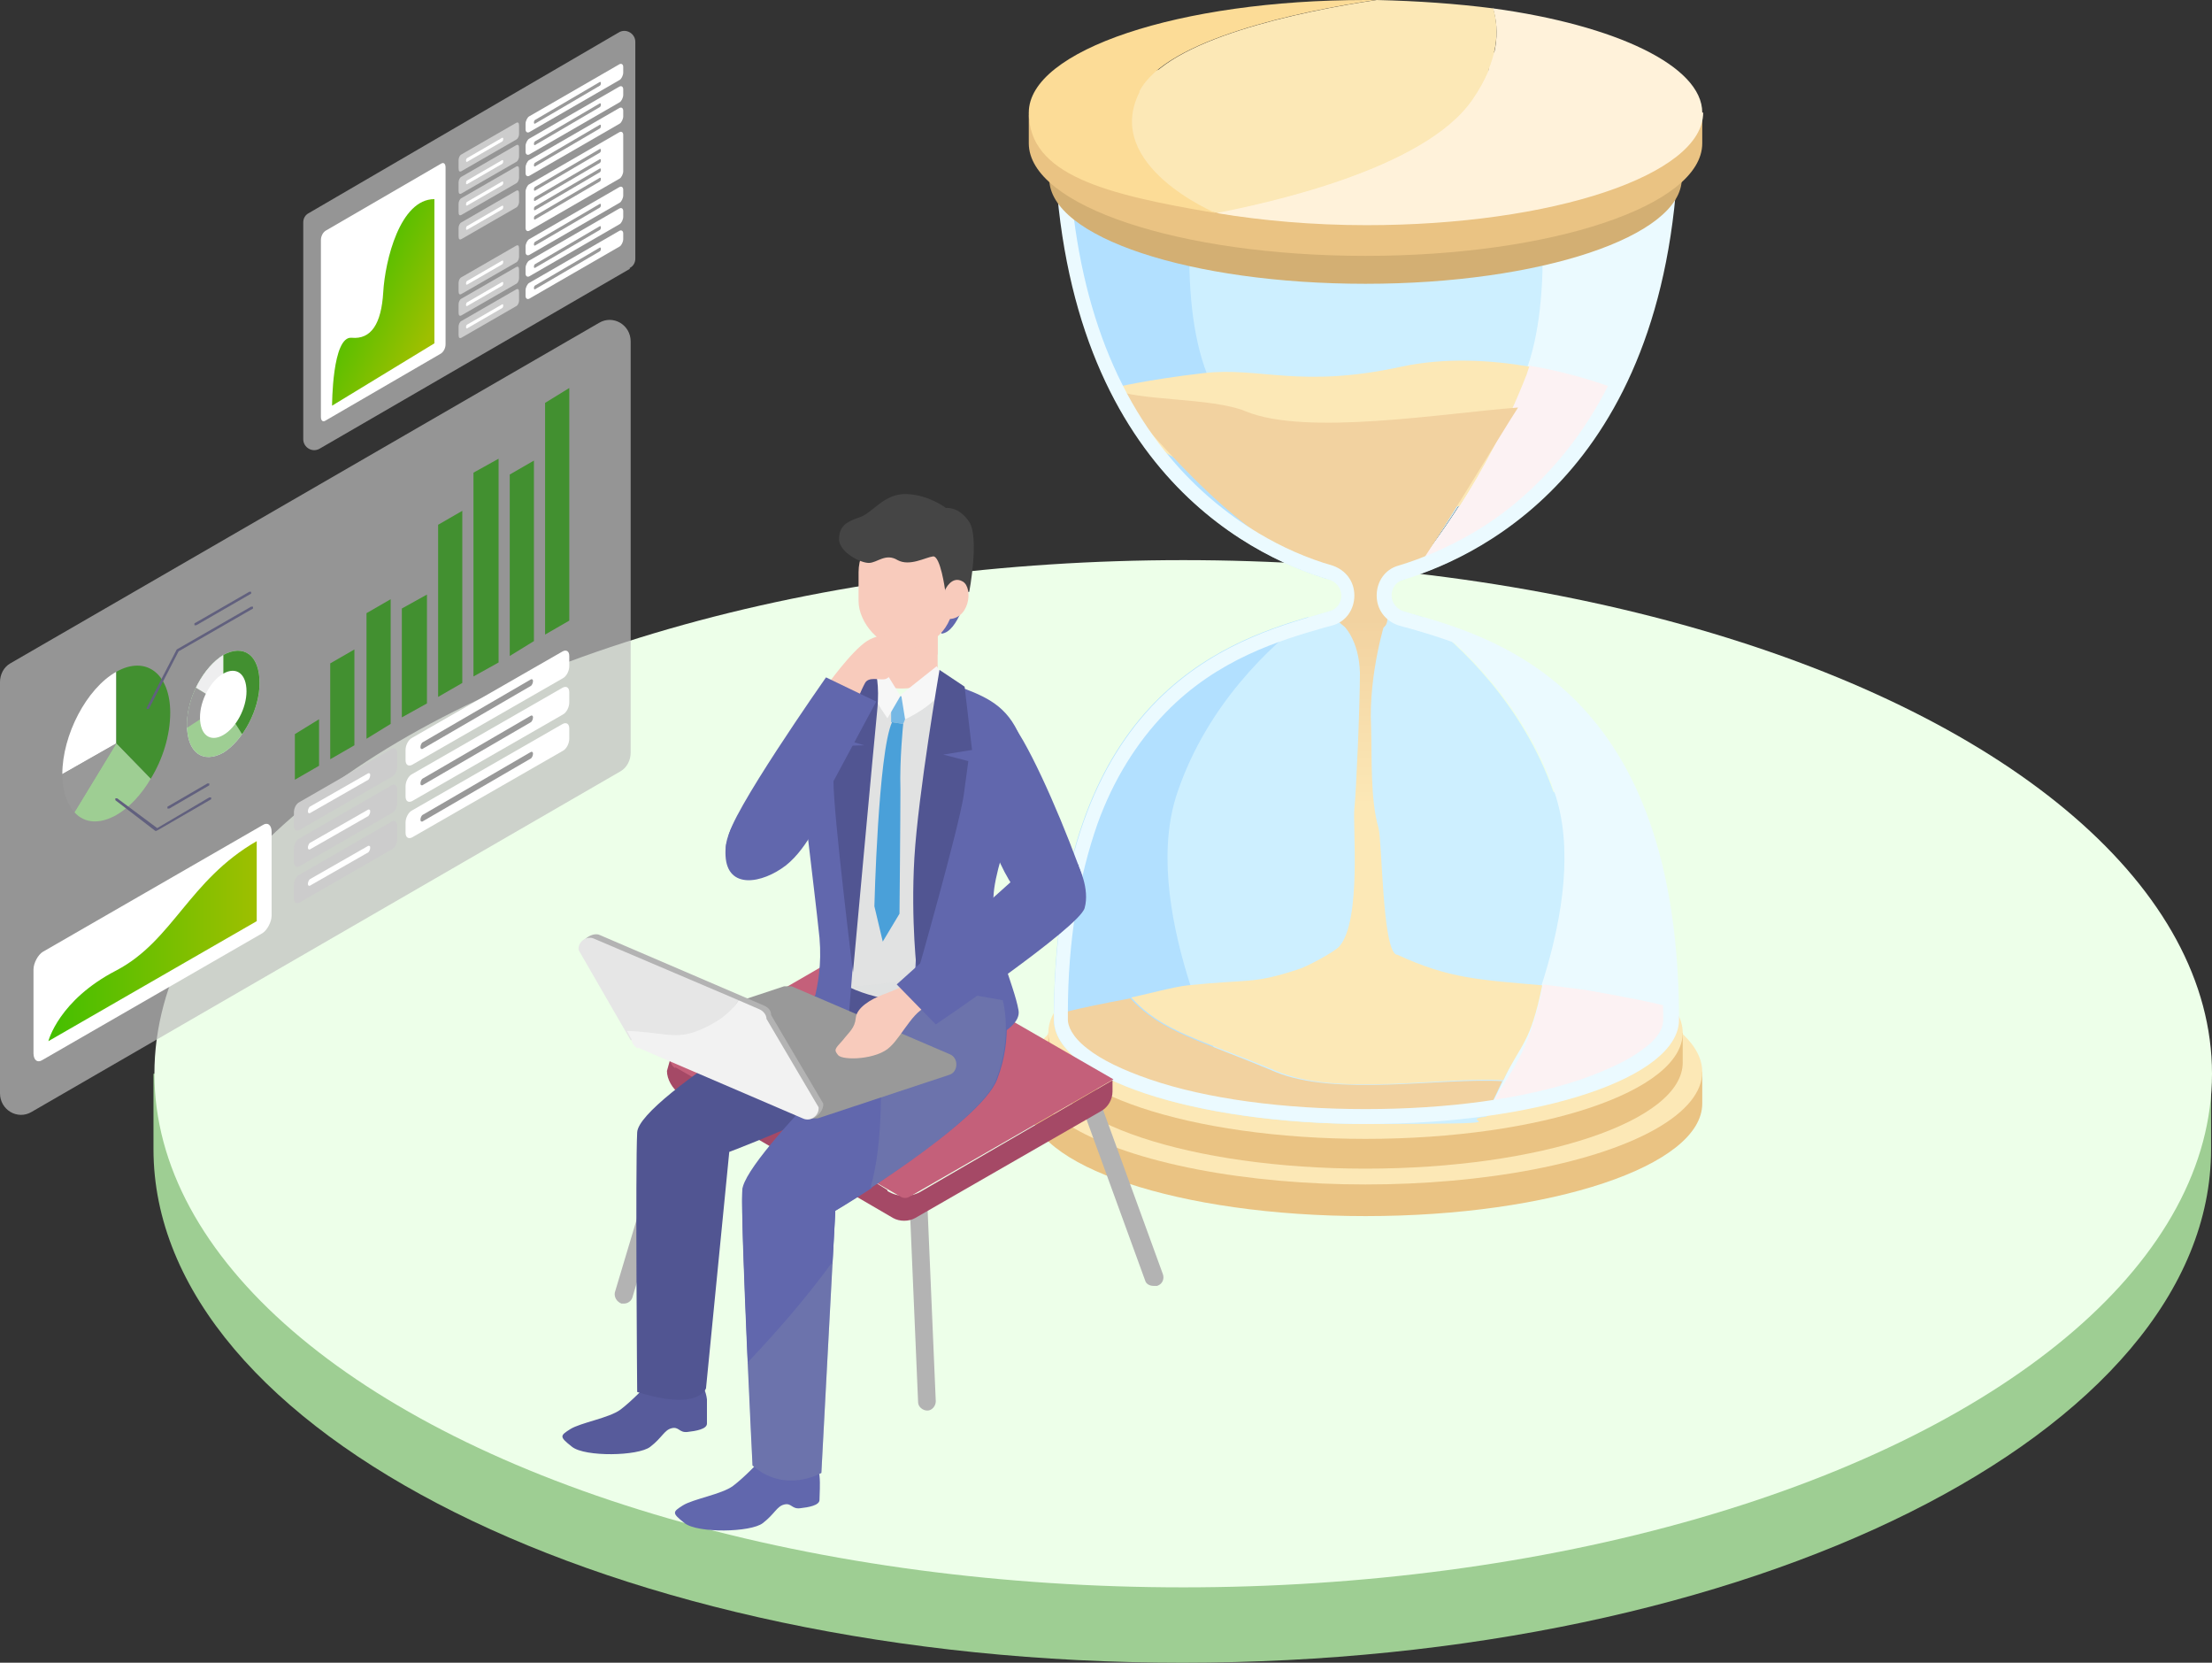 <?xml version="1.0" encoding="UTF-8"?>
<svg xmlns="http://www.w3.org/2000/svg" xmlns:xlink="http://www.w3.org/1999/xlink" version="1.1" viewBox="0 0 237.8 178.7">
  <rect x="0" y="0" width="237.8" height="178.7" fill="#333333" stroke="none"/>
  <!-- Generator: Adobe Illustrator 29.3.1, SVG Export Plug-In . SVG Version: 2.1.0 Build 151)  -->
  <defs>
    <style>
      .st0 {
        fill: none;
      }

      .st1 {
        fill: #e6e6e6;
      }

      .st2 {
        fill: #c4607a;
      }

      .st3 {
        fill: #515592;
      }

      .st4 {
        fill: url(#_名称未設定グラデーション_1291);
      }

      .st5 {
        fill: #454545;
      }

      .st6, .st7 {
        fill: #f8cbbc;
      }

      .st8 {
        fill: #d3af73;
      }

      .st9 {
        fill: #bfbfbf;
        opacity: .7;
      }

      .st9, .st10, .st11, .st12, .st7 {
        mix-blend-mode: multiply;
      }

      .st13 {
        fill: #a54966;
      }

      .st14 {
        fill: #575b9b;
      }

      .st15 {
        fill: #ebfaff;
      }

      .st16 {
        fill: #eac383;
      }

      .st17 {
        fill: #cdefff;
      }

      .st18 {
        fill: #ccc;
      }

      .st19 {
        fill: #6167ad;
      }

      .st20 {
        isolation: isolate;
      }

      .st21 {
        fill: url(#_名称未設定グラデーション_3);
      }

      .st22 {
        fill: #fcf2f3;
      }

      .st23 {
        clip-path: url(#clippath-2);
      }

      .st24 {
        fill: #61607e;
      }

      .st25 {
        fill: #fff;
      }

      .st26 {
        fill: url(#_名称未設定グラデーション_129);
      }

      .st10 {
        fill: #dbdcdc;
        opacity: .3;
      }

      .st11 {
        fill: #e2e6f4;
      }

      .st27 {
        fill: #edffe9;
      }

      .st28 {
        fill: #76b8e5;
      }

      .st29 {
        fill: #f7f7f7;
      }

      .st30 {
        fill: #429030;
      }

      .st31 {
        fill: #fcdc97;
      }

      .st32 {
        fill: #eeeeef;
      }

      .st33 {
        fill: #f2f2f2;
      }

      .st34 {
        fill: #e1e2e2;
      }

      .st35 {
        fill: #b3b3b3;
      }

      .st36 {
        fill: #f2d2a0;
      }

      .st12 {
        fill: #8890aa;
        opacity: .3;
      }

      .st37 {
        fill: #fce8b6;
      }

      .st38 {
        fill: #9ece93;
      }

      .st39 {
        fill: #fff2da;
      }

      .st40 {
        fill: #4aa0d9;
      }

      .st41 {
        fill: #b2e0ff;
      }

      .st42 {
        clip-path: url(#clippath);
      }

      .st43 {
        fill: #999;
      }

      .st44 {
        fill: #999;
      }
    </style>
    <linearGradient id="_名称未設定グラデーション_3" data-name="名称未設定グラデーション 3" x1="143.6" y1="116.6" x2="143.6" y2="66.5" gradientUnits="userSpaceOnUse">
      <stop offset=".6" stop-color="#fce8b6"/>
      <stop offset="1" stop-color="#f2d2a0"/>
    </linearGradient>
    <clipPath id="clippath">
      <path class="st0" d="M97.7,72.8c4.3,0,8.3,2,10.4,5.8,2,3.8-2,11.2-2.2,15.1-.2,3.9.2,7.4.7,9.6.5,2.3-4.9,4.1-9.2,4.1-4.3,0-8.7-2.4-9.3-4.1s1.3-3.8.8-8.4-1.8-13.6-1.9-16.2c0-2.6,1.3-6.1,10.6-6.1Z"/>
    </clipPath>
    <clipPath id="clippath-2">
      <path class="st11" d="M27.9,73.4c0,2.9-1.8,6.2-3.9,7.5-2.2,1.2-3.9,0-3.9-3s1.8-6.2,3.9-7.5c2.2-1.2,3.9,0,3.9,3Z"/>
    </clipPath>
    <linearGradient id="_名称未設定グラデーション_129" data-name="名称未設定グラデーション 129" x1="188.1" y1="587.9" x2="213.9" y2="587.9" gradientTransform="translate(-157.7 -477.2) rotate(-30) skewX(-30)" gradientUnits="userSpaceOnUse">
      <stop offset="0" stop-color="#43bf00"/>
      <stop offset="1" stop-color="#9ebf00"/>
    </linearGradient>
    <linearGradient id="_名称未設定グラデーション_1291" data-name="名称未設定グラデーション 129" x1="36.8" y1="30.3" x2="46.6" y2="35.2" gradientTransform="matrix(1,0,0,1,0,0)" xlink:href="#_名称未設定グラデーション_129"/>
  </defs>
  <g class="st20">
    <g id="_レイヤー_1" data-name="レイヤー_1">
      <g>
        <path class="st38" d="M236.6,115.4c-7.8-26.7-53.8-47.2-109.5-47.2S25.6,88.7,17.7,115.4h-1.2v8.1c0,30.5,49.5,55.2,110.6,55.2s110.6-24.7,110.6-55.2v-8.1h-1.2Z"/>
        <ellipse class="st27" cx="127.2" cy="115.4" rx="110.6" ry="55.2"/>
      </g>
      <g>
        <g>
          <path class="st16" d="M181.5,115.2c-4.4-5-18.3-8.6-34.7-8.6s-30.3,3.6-34.7,8.6h-1.5v3.4c0,6.7,16.2,12.1,36.2,12.1s36.2-5.4,36.2-12.1v-3.4h-1.5Z"/>
          <ellipse class="st37" cx="146.8" cy="115.2" rx="36.2" ry="12.1"/>
        </g>
        <g>
          <path class="st16" d="M179.5,111c-4.2-4.7-17.2-8.1-32.7-8.1s-28.5,3.4-32.7,8.1h-1.4v3.2c0,6.3,15.3,11.4,34.1,11.4s34.1-5.1,34.1-11.4v-3.2h-1.4Z"/>
          <ellipse class="st37" cx="146.8" cy="111" rx="34.1" ry="11.4"/>
        </g>
        <g>
          <path class="st17" d="M167,85.1c-3.3-9.4-10-15.7-14.1-18.8-.8-.2-1.5-.4-2.1-.6-.7-.2-1.3-.9-1.3-1.7s.5-1.5,1.3-1.7c.1,0,.2,0,.3-.1,2.8-3.3,8.6-11,12.9-21.9,3.3-8.4,1.8-21.6-.1-31.6l-17-4.2-33.5,8.3c0,36.7,20.7,46.9,29.6,49.5.7.2,1.3.9,1.3,1.7s-.5,1.5-1.3,1.7c-8.8,2.6-29.2,7.2-29.6,43.2,0,.2,0,.5,0,.7,0,6.2,15,11.2,33.6,11.2s8.9-.3,12.8-.8c2.8-5.3,11.5-23,7.4-34.8Z"/>
          <path class="st15" d="M164,40.3c-4.2,10.9-10.1,18.6-12.9,21.9,9-2.8,29.2-13.1,29.2-49.4l-16.5-4.1c1.9,9.9,3.4,23.2.1,31.6Z"/>
          <path class="st15" d="M180.4,109.5c0-.2,0-.5,0-.7-.3-33.3-17.9-39.7-27.4-42.5,4.1,3.1,10.9,9.4,14.1,18.8,4.1,11.8-4.5,29.5-7.4,34.8,12.2-1.7,20.7-5.7,20.7-10.3Z"/>
          <path class="st41" d="M129.7,40.3c4.2,10.9,10.1,18.6,12.9,21.9-9-2.8-29.2-13.1-29.2-49.4l16.5-4.1c-1.9,9.9-3.4,23.2-.1,31.6Z"/>
          <path class="st41" d="M113.3,109.5c0-.2,0-.5,0-.7.3-33.3,17.9-39.7,27.4-42.5-4.1,3.1-10.9,9.4-14.1,18.8-4.1,11.8,4.5,29.5,7.4,34.8-12.2-1.7-20.7-5.7-20.7-10.3Z"/>
        </g>
        <g>
          <path class="st22" d="M152.3,60.7c4.8-1.2,9-4.2,13.3-8.1,7.3-6.8,8.1-10.8,8.1-10.8,0,0-3.9-1.6-9.3-2.5-.1.3-.2.6-.3.9-3.7,9.5-8.6,16.6-11.7,20.5Z"/>
          <path class="st22" d="M179.3,110.8h.4s0-.9,0-.9c.1-.4.2-.8.2-1.2s0-.6-.2.3v-.6s1-.2-9.2-2c-.7-.1-4-.5-4.6-.6-1.6,7.8-3.5,9.1-5.5,12.9,9.7-1.4,17-4.4,19.1-8Z"/>
          <g>
            <path class="st37" d="M156.9,54.4c2.4-3.7,5-8.5,7.2-14.1.1-.3.2-.6.3-.9-4.1-.7-9-1-13.7,0-11,2.4-15.2,0-21.3.7-6.1.7-9.8,1.6-9.8,1.6,0,0,3.6,5.3,4.3,6.2,2.3,1.3,5.2,2.8,8.8,4.3,6.5,2.7,16.2,2.7,24.2,2.2Z"/>
            <path class="st36" d="M140.8,60.3c.7.2,1.3.4,2,.5,1.1.9,2.2,2,2.2,2.7,0,1.5-1.8,2.6-1.5,2.9.3.3,1.7,2,3.8,1.6,2.1-.5,1.9-1,1.8-2.7-.1-1.6.5-3.7,1.6-3.9.5-.1.8-.3.9-.4.3,0,.6-.1.9-.2,1.3-1.6,9-14.4,10.7-17-8,.6-22.8,3.1-29.3.4-3.6-1.5-11.9-1.1-14.2-2.4,2.5,3,13.3,16.3,21.3,18.6Z"/>
            <path class="st36" d="M113.8,108.9h.5c0,0-.3.4-.3.4-.4.7.3,1,.3,1.8,0,3.6,14.3,8.7,32.5,8.7s9.3-.3,13.4-.9c.4-.8.8-1.6,1.3-2.7-6.5-.4-17.9,1.7-24.4-1-8.3-3.5-12.1-4.2-15.6-7.9-6.4,1.2-7.8,1.7-7.8,1.7Z"/>
          </g>
        </g>
        <path class="st15" d="M146.8,6.1l32,7.9c-.2,14.9-3.9,26.8-11.1,35.3-2.7,3.2-5.8,5.9-9.4,8-2.6,1.5-5.3,2.7-8,3.5-1.4.4-2.3,1.7-2.3,3.2s.9,2.7,2.3,3.2c.3.1.7.2,1.1.3,4.5,1.3,11.3,3.3,16.9,9.1,3.1,3.2,5.5,7.2,7.3,11.9,2,5.7,3.1,12.5,3.2,20.4h0c0,.1,0,.3,0,.3,0,.1,0,.3,0,.4,0,1.3-1.1,2.4-2.1,3.1-1.5,1.2-3.9,2.3-6.7,3.3-6.2,2.1-14.4,3.2-23.2,3.2s-17.1-1.1-23.2-3.2c-2.9-1-5.2-2.1-6.7-3.3-1.7-1.3-2.1-2.5-2.1-3.1s0-.3,0-.4h0c0-.1,0-.3,0-.3,0-7.9,1.2-14.7,3.2-20.4,1.7-4.7,4.2-8.7,7.3-11.9,5.6-5.8,12.4-7.8,16.9-9.1.4-.1.7-.2,1.1-.3,1.4-.4,2.3-1.7,2.3-3.2s-.9-2.7-2.3-3.2c-2.8-.8-5.5-2-8-3.5-3.5-2.1-6.7-4.8-9.4-8-7.2-8.5-10.9-20.4-11.1-35.3l32-7.9M146.8,4.5l-33.5,8.3c0,36.7,20.7,46.9,29.6,49.5.7.2,1.3.9,1.3,1.7h0c0,.8-.5,1.5-1.3,1.7-8.8,2.6-29.2,7.2-29.6,43.2,0,.2,0,.5,0,.7,0,6.2,15,11.2,33.6,11.2s33.6-5,33.6-11.2,0-.5,0-.7c-.3-36-20.8-40.5-29.6-43.2-.7-.2-1.3-.9-1.3-1.7h0c0-.8.5-1.5,1.3-1.7,8.9-2.7,29.6-12.8,29.6-49.5l-33.5-8.3h0Z"/>
        <g>
          <path class="st8" d="M146.8,27.3c-18.8,0-34-5.1-34-11.3v3.2c0,6.3,15.2,11.3,34,11.3s34-5.1,34-11.3v-3.2c0,6.3-15.2,11.3-34,11.3Z"/>
          <g>
            <path class="st37" d="M157.6,14.7c2.7-3.9,2.8-7,2.1-9.2-4-.5-8.3-.8-12.8-.8-18.8,0-34,5.1-34,11.3s7.7,8.3,18.9,10.1c4.8-.9,21-4.3,25.8-11.4Z"/>
            <path class="st39" d="M180.8,16c0-4.7-8.7-8.8-21.1-10.5.7,2.2.6,5.3-2.1,9.2-4.9,7.1-21.1,10.6-25.8,11.4,4.5.8,9.7,1.2,15.1,1.2,18.8,0,34-5.1,34-11.3Z"/>
          </g>
        </g>
        <g>
          <path class="st16" d="M146.8,24.1c-20,0-36.2-5.4-36.2-12.1v3.4c0,6.7,16.2,12.1,36.2,12.1s36.2-5.4,36.2-12.1v-3.4c0,6.7-16.2,12.1-36.2,12.1Z"/>
          <g>
            <path class="st39" d="M183,12.1c0-5-9.3-9.4-22.5-11.2.7,2.3.7,5.6-2.2,9.8-5.2,7.6-22.5,11.2-27.5,12.2,4.8.8,10.3,1.3,16.1,1.3,20,0,36.2-5.4,36.2-12.1Z"/>
            <g>
              <path class="st37" d="M160.5.9c-3.9-.5-8.1-.8-12.5-.9-8.1,1.2-22.6,4.2-25.4,9.8-4,7.9,8.2,13,8.2,13,5.1-.9,22.3-4.6,27.5-12.2,2.9-4.2,2.9-7.5,2.2-9.8Z"/>
              <path class="st31" d="M122.5,9.8C125.4,4.2,139.8,1.2,147.9,0c-.4,0-.7,0-1.1,0-20,0-36.2,5.4-36.2,12.1s8.2,8.8,20.1,10.8c0,0-12.2-5.1-8.2-13Z"/>
            </g>
          </g>
        </g>
        <path class="st21" d="M150.1,102.6c-1.5-.7-1.5-12-1.9-13.6-.9-3.1-.7-7.5-.8-10.9-.3-5.7,1.6-11.6,1.6-11.6h-2.7l-1.9.7s1.7,1.5,1.8,5.1c0,3.6-.4,12.8-.6,14.6-.2,1.7.8,12-1.6,14.8-.5.6-3.7,2.3-4.5,2.5-4.9,1.6-5.1,1-11.8,1.7-1.3.1-5,1.1-6.1,1.3,3.4,3.7,7.2,4.4,15.6,7.9,6.5,2.8,17.9.6,24.4,1,2-4.1,2.9-3.9,4.2-10.2-6.7-.6-10-.7-15.6-3.3Z"/>
      </g>
      <g>
        <g>
          <path class="st35" d="M67.1,140.1c0,0-.2,0-.3,0-.5-.2-.8-.7-.7-1.2l7-23.4c.2-.5.7-.8,1.2-.7.5.2.8.7.7,1.2l-7,23.4c-.1.4-.5.7-.9.7Z"/>
          <path class="st35" d="M124,138.2c-.4,0-.8-.2-.9-.6l-6.7-18.4c-.2-.5,0-1.1.6-1.3.5-.2,1.1,0,1.3.6l6.7,18.4c.2.5,0,1.1-.6,1.3-.1,0-.2,0-.3,0Z"/>
          <path class="st35" d="M99.7,151.6c-.5,0-1-.4-1-.9l-.9-21.1c0-.5.4-1,.9-1,.5,0,1,.4,1,.9l.9,21.1c0,.5-.4,1-.9,1,0,0,0,0,0,0Z"/>
          <path class="st13" d="M95.4,127.9l-23.2-14.6-.5,1.8c0,.9.6,1.9,1.3,2.4l23,13.4c.7.4,1.7.4,2.4,0l20-11.5c.7-.4,1.2-1.2,1.2-2.1v-1.2l-20.5,11.9c-1.1.7-2.6.7-3.7,0Z"/>
          <path class="st2" d="M72.6,114.7l24.2,13.9c.3.2.7.2,1,0l21.9-12.6-26.2-15.1-20.9,12.1c-.7.4-.7,1.4,0,1.8Z"/>
        </g>
        <g>
          <g>
            <path class="st14" d="M75.5,148.9s.4.6.5,1.5c0,.9,0,2,0,2.6s-1.2.8-2.1.9-.9-.6-1.7-.4-1,1-2.3,2-7,1.1-8.4,0c-1.4-1.1-1.3-1.2-.2-1.9s4.2-1.2,5.4-2.1,2.7-2.5,2.7-2.5h6.1Z"/>
            <path class="st19" d="M87.6,157.1s.4.6.5,1.5,0,2,0,2.6-1.2.8-2.1.9-.9-.6-1.7-.4-1,1-2.3,2c-1.3,1-7,1.1-8.4,0s-1.3-1.2-.2-1.9,4.2-1.2,5.4-2.1,2.7-2.5,2.7-2.5h6.1Z"/>
            <path class="st3" d="M99.7,103.1s2.4,3.8.5,8.5c-1.8,4.7-21.8,12.2-21.8,12.2l-2.5,25.4s-.7,2.5-7.4.4c0,0-.2-24.1,0-27.9.2-3.8,23.2-17.1,23.2-17.1l8-1.4Z"/>
            <path class="st19" d="M107.9,107.5s1.1,3.8-.7,8.5c-1.8,4.7-17.4,14.1-17.4,14.1l-1.5,28.2s-4,2.3-7.4-.8c0,0-1.3-25.8-1.1-29.6.2-3.8,19.6-21.9,19.6-21.9l8.5,1.5Z"/>
            <path class="st19" d="M86.9,76.5s-1.9,1.4-4.1,5.9c-2.2,4.5-5,6-4.8,9.6.2,3.6,3.9,3,6.5,1,2.5-2,3.8-5.6,4.9-7.1,1.1-1.5,4-10.5-2.4-9.4Z"/>
            <path class="st19" d="M104.1,63.5s-1.1,4.5-2.9,4.6l-.3-4.1,3.3-.4Z"/>
            <path class="st6" d="M100.8,67.8v5.4s-1.9.8-3.9.8-2.1-.9-2.1-.9v-5.4c0,0,6,0,6,0Z"/>
            <path class="st7" d="M100.8,70.3s-1,1.5-3.1,1.4-2.9-1.4-2.9-1.4v-2.5s6,0,6,0v2.5Z"/>
            <rect class="st6" x="92.4" y="56.5" width="10.2" height="13.3" rx="5.1" ry="5.1" transform="translate(194.9 126.2) rotate(-180)"/>
            <path class="st5" d="M101.6,63.4s-.5-3.7-1.3-3.6-2.5,1.1-3.8.4c-1.3-.8-2.2.3-3.1.3s-3.1-1.1-3.2-2.5c0-1.4.7-1.9,2.2-2.4s2.6-2.6,5.1-2.5c2.4.1,4.2,1.5,4.2,1.5,0,0,1.4-.2,2.5,1.5,1.1,1.7,0,7.5,0,7.5h-2.5Z"/>
            <path class="st6" d="M101.6,63.4s.7-1.6,1.9-.9c1.2.7.7,4.4-1.9,4v-3.1Z"/>
            <path class="st19" d="M108.4,77.3s-3.6,4.1-2.5,10.3,4.8,10.6,6.5,11.2,5.8.3,3.5-5.9c-2.3-6.2-5.7-13.8-7.5-15.6Z"/>
            <g>
              <path class="st34" d="M94.4,72.9c.9,0,1.3,1.9,2.4,1.9s3.8-1.8,4.8-1.5c-.5,3,0,12.6,0,18.4,0,5-1.3,12.1-1.5,15.8-.3,0-2.5,0-2.8,0-2.1,0-4.3-.6-6-1.4.4-4.5,0-13,.3-18,.3-5.6,2.3-12.6,2.7-15.1Z"/>
              <polygon class="st28" points="95.8 74.7 98.2 75 97.1 77.8 95.8 77.6 95.8 74.7"/>
              <path class="st40" d="M95.8,77.6l1.3.2s-.4,3.9-.3,7c0,3.1-.1,13.4-.1,13.4l-1.8,3-.9-3.8s.4-16.5,1.9-19.8Z"/>
              <g class="st42">
                <path class="st10" d="M108.1,75.9s-.5,8.5-3.6,14.2c-3.1,5.7-.2,9.4-1.7,12.4s-10.6,3.9-17,3.5l12,4.6,13.1-.6,1.1-21.7v-12.3s-4,0-4,0Z"/>
              </g>
              <path class="st19" d="M100.8,74.7c.1-.8,1-1.4,1.8-1.1,2.9,1.1,5.3,1.9,6.8,5,2.3,4.8-2.4,13-2.6,17.8-.2,4.8,2.2,9.3,2.7,12.2.4,2.4-5.9,4.6-10.1,5.2s-1.5-.5-1.5-1.4c.2-4.8.8-10.8.8-16.4,0-6.4,1.4-16.6,2.1-21.4Z"/>
              <path class="st19" d="M87.1,111.4c-.7-2.1,1.5-4.8,1-10.6-.6-5.8-2.1-17.1-2.2-20.4,0-2.7,1-6.1,7.3-7.2.7-.1,1.3.5,1.2,1.2-.6,3.9-1.6,11.4-1.9,17.6-.3,5.7-1,14.2-1.5,20.2,0,.8-1,1.2-1.6.8-1.2-.8-2-.7-2.2-1.5Z"/>
              <path class="st29" d="M94.7,71.4l2.1,3.4-1.4,2.4-.4-.6c-.7-1-1.3-2.2-1.7-3.4h0c0-.1,1.4-1.8,1.4-1.8Z"/>
              <path class="st29" d="M96.9,74.8l.4,2.5s3.3-1.4,4.6-3.9l-1.2-1.8-3.9,3.1Z"/>
              <path class="st3" d="M101,72s-2.3,13.4-2.7,20.2.3,12.5.3,12.5c0,0,4.4-15.4,5-19.2l.5-3.7-2.7-.7,3.1-.5-.8-6.8-2.7-1.8Z"/>
              <path class="st3" d="M94.1,72.1s.5,1.4.2,4.3c-.3,2.9-2.6,28.1-2.6,28.1,0,0-2.1-16.9-2.1-20.6v-3.7c0,0,3.3-.1,3.3-.1l-3.3-1,2.4-5.6s1.3-1.2,2.1-1.3Z"/>
            </g>
            <g>
              <path class="st0" d="M89.4,135.6c1.3-1.8,2.4-3.6,3.3-5.3.4-.8.7-1.7,1-2.7-2.3,1.5-4,2.5-4,2.5l-.3,5.5Z"/>
              <path class="st19" d="M89.7,130.2s1.7-1,4-2.5c1.3-5,1.2-12,.9-17-5.8,5.6-14.7,14.8-14.8,17.4-.1,2.1.3,11,.6,18.5,2.2-2.4,6.1-6.6,9.1-10.8l.3-5.5Z"/>
              <path class="st12" d="M93.7,127.6c4.8-3.1,12.2-8.4,13.4-11.6,1.8-4.7.7-8.5.7-8.5l-8.5-1.5s-2,1.9-4.8,4.6c.3,5,.5,12.1-.9,17Z"/>
              <path class="st12" d="M88.3,158.4l1.2-22.8c-3,4.2-6.9,8.5-9.1,10.8.3,6,.5,11.1.5,11.1,3.5,3.1,7.4.8,7.4.8Z"/>
            </g>
          </g>
          <g>
            <path class="st43" d="M87.1,120.2l-17-7.3c-1-.4-.9-1.9,0-2.2l14.2-4.7c.3,0,.6,0,.8,0l17,7.3c1,.4.9,1.9,0,2.2l-14.2,4.7c-.3,0-.6,0-.8,0Z"/>
            <g>
              <path class="st35" d="M86.5,120.2l-17.4-8c-.4-.2-.7-.5-.7-1l-6-9.2c-.1-.9,1.3-1.9,2.1-1.5l17.7,7.6c.4.2.7.5.7,1l5.6,9.5c.1.9-1.1,2-1.9,1.6Z"/>
              <g>
                <path class="st1" d="M75.2,112c2-1.6,3.4-3.2,4.2-4.5l-15.5-6.6c-.8-.4-1.8.3-1.7,1.2l5.6,9.7c3.5-.1,4.1,2.8,7.3.2Z"/>
                <path class="st33" d="M68.6,112.6l17.7,7.6c.8.4,1.8-.3,1.7-1.2l-5.6-9.5c0-.4-.3-.8-.7-1l-2.3-1c-.8,1.3-2.3,2.5-4.7,3.4-2.3.8-3.7,0-7.3-.1l.5.9c0,.4.3.8.7,1Z"/>
              </g>
            </g>
          </g>
          <path class="st6" d="M97.7,105.7s-1.4.7-2.8,1.2c-1.3.5-2.8,1.4-2.9,2.5s-.7,1.5-1.4,2.4c-.8.9-1,1-.5,1.6s4.2.5,5.6-.9c1.4-1.3,2.7-4.4,4.5-4.4l-2.3-2.4Z"/>
          <path class="st19" d="M115.9,93s1.3,2.5.7,4.6-16,12.5-16,12.5l-4.2-4.3,13.7-12.3c.7-.7,1.7-1,2.7-1s2.6,0,3.2.5Z"/>
          <path class="st6" d="M88.8,73.8s2.7-3.8,4.4-4.9c1.7-1.1,4.5-.8,5.2.7.8,1.5,0,2.6-.5,3.2-.6.5-.8-.8-1.3-.8s-.9.9-1.5,1-1.7-.3-2.1.4-1.2,2.7-1.2,2.7l-3-2.3Z"/>
          <path class="st19" d="M83.3,93.5c-2.1.8-4.4,1.2-5-.9s0-2.1,0-2.5c-.1-2.2,10.5-17.3,10.5-17.3l5.4,2.6-8.7,16.2c-.5.9-1.2,1.5-2.1,1.9s0,0,0,0Z"/>
        </g>
      </g>
      <g>
        <path class="st9" d="M66.7,82.9L3.4,119.5C1.9,120.4,0,119.3,0,117.5v-44.2c0-.8.4-1.6,1.1-2l63.3-36.6c1.5-.9,3.4.2,3.4,2v44.2c0,.8-.4,1.6-1.1,2Z"/>
        <g>
          <polygon class="st30" points="34.3 82.3 31.7 83.8 31.7 78.9 34.3 77.3 34.3 82.3"/>
          <polygon class="st30" points="38.1 80.1 35.5 81.6 35.5 71.3 38.1 69.8 38.1 80.1"/>
          <polygon class="st30" points="42 77.8 39.4 79.4 39.4 65.9 42 64.4 42 77.8"/>
          <polygon class="st30" points="45.9 75.6 43.2 77.1 43.2 65.4 45.9 63.9 45.9 75.6"/>
          <polygon class="st30" points="49.7 73.4 47.1 74.9 47.1 56.4 49.7 54.9 49.7 73.4"/>
          <polygon class="st30" points="53.6 71.2 50.9 72.7 50.9 50.8 53.6 49.3 53.6 71.2"/>
          <polygon class="st30" points="57.4 68.9 54.8 70.5 54.8 51 57.4 49.5 57.4 68.9"/>
          <polygon class="st30" points="61.2 66.7 58.6 68.2 58.6 43.3 61.2 41.7 61.2 66.7"/>
        </g>
        <g>
          <g>
            <g>
              <path class="st25" d="M12.5,72.2c-3.2,1.8-5.8,6.8-5.8,11l5.8-3.3v-7.7Z"/>
              <path class="st30" d="M16.2,83.7c1.3-2.1,2.1-4.7,2.1-7.1,0-4.2-2.6-6.2-5.8-4.4v7.7s3.7,3.8,3.7,3.8Z"/>
              <path class="st38" d="M8,87.3c1.1,1.2,2.7,1.3,4.5.3,1.4-.8,2.7-2.2,3.7-3.9l-3.7-3.8-4.5,7.4Z"/>
              <path class="st44" d="M12.5,79.9l-5.8,3.3c0,1.8.5,3.2,1.3,4.1l4.5-7.4Z"/>
            </g>
            <path class="st24" d="M15.8,76.2s0,0,0,0c0,0-.1-.1,0-.2l3.2-6.2s0,0,0,0l8-4.6c0,0,.2,0,.2,0,0,0,0,.2,0,.2l-8,4.6-3.2,6.2c0,0,0,0-.1,0Z"/>
            <path class="st24" d="M21,67.2c0,0-.1,0-.1,0,0,0,0-.2,0-.2l5.9-3.4c0,0,.2,0,.2,0,0,0,0,.2,0,.2l-5.9,3.4s0,0,0,0Z"/>
          </g>
          <path class="st24" d="M16.8,89.3s0,0-.1,0l-4.3-3.3c0,0,0-.2,0-.2,0,0,.2,0,.2,0l4.3,3.2,5.6-3.3c0,0,.2,0,.2,0,0,0,0,.2,0,.2l-5.7,3.3s0,0,0,0Z"/>
          <path class="st24" d="M18.1,86.9c0,0-.1,0-.1,0,0,0,0-.2,0-.2l4.3-2.5c0,0,.2,0,.2,0,0,0,0,.2,0,.2l-4.3,2.5s0,0,0,0Z"/>
        </g>
        <g>
          <g>
            <path class="st11" d="M27.9,73.4c0,2.9-1.8,6.2-3.9,7.5-2.2,1.2-3.9,0-3.9-3s1.8-6.2,3.9-7.5c2.2-1.2,3.9,0,3.9,3Z"/>
            <g class="st23">
              <path class="st38" d="M27.9,73.4c0,2.9-1.8,6.2-3.9,7.5-2.2,1.2-3.9,0-3.9-3s1.8-6.2,3.9-7.5c2.2-1.2,3.9,0,3.9,3Z"/>
              <polygon class="st30" points="24 69 24 75.7 27.1 80.6 30.6 67.9 24 69"/>
              <polygon class="st44" points="24 75.7 18.9 79 20.4 73.5 24 75.7"/>
              <polygon class="st32" points="24 69 24 75.7 20.4 73.5 24 69"/>
            </g>
          </g>
          <path class="st25" d="M26.5,74.3c0,1.8-1.1,3.9-2.5,4.7-1.4.8-2.5,0-2.5-1.9,0-1.8,1.1-3.9,2.5-4.7s2.5,0,2.5,1.9Z"/>
        </g>
        <g>
          <path class="st18" d="M42.1,83.5l-9.9,5.7c-.3.2-.6,0-.6-.4v-1.5c0-.4.2-.9.6-1.1l9.9-5.7c.3-.2.6,0,.6.4v1.5c0,.4-.2.9-.6,1.1Z"/>
          <path class="st25" d="M60.5,72.9l-16.2,9.3c-.4.2-.7,0-.7-.5v-1.1c0-.5.3-1.1.7-1.3l16.2-9.3c.4-.2.7,0,.7.5v1.1c0,.5-.3,1.1-.7,1.3Z"/>
          <path class="st25" d="M39.6,83.8l-6.3,3.6c-.1,0-.2,0-.2-.2h0c0-.2.1-.4.2-.5l6.3-3.6c.1,0,.2,0,.2.2h0c0,.2-.1.4-.2.5Z"/>
          <path class="st43" d="M57.1,73.7l-11.7,6.8c-.1,0-.2,0-.2-.2h0c0-.2.1-.4.2-.5l11.7-6.8c.1,0,.2,0,.2.2h0c0,.2-.1.4-.2.5Z"/>
        </g>
        <g>
          <path class="st18" d="M42.1,87.4l-9.9,5.7c-.3.2-.6,0-.6-.4v-1.5c0-.4.2-.9.6-1.1l9.9-5.7c.3-.2.6,0,.6.4v1.5c0,.4-.2.9-.6,1.1Z"/>
          <path class="st25" d="M60.5,76.8l-16.2,9.3c-.4.2-.7,0-.7-.5v-1.1c0-.5.3-1.1.7-1.3l16.2-9.3c.4-.2.7,0,.7.5v1.1c0,.5-.3,1.1-.7,1.3Z"/>
          <path class="st25" d="M39.6,87.7l-6.3,3.6c-.1,0-.2,0-.2-.2h0c0-.2.1-.4.2-.5l6.3-3.6c.1,0,.2,0,.2.2h0c0,.2-.1.4-.2.5Z"/>
          <path class="st43" d="M57.1,77.6l-11.7,6.8c-.1,0-.2,0-.2-.2h0c0-.2.1-.4.2-.5l11.7-6.8c.1,0,.2,0,.2.2h0c0,.2-.1.4-.2.5Z"/>
        </g>
        <g>
          <path class="st18" d="M42.1,91.3l-9.9,5.7c-.3.2-.6,0-.6-.4v-1.5c0-.4.2-.9.6-1.1l9.9-5.7c.3-.2.6,0,.6.4v1.5c0,.4-.2.9-.6,1.1Z"/>
          <path class="st25" d="M60.5,80.7l-16.2,9.3c-.4.2-.7,0-.7-.5v-1.1c0-.5.3-1.1.7-1.3l16.2-9.3c.4-.2.7,0,.7.5v1.1c0,.5-.3,1.1-.7,1.3Z"/>
          <path class="st25" d="M39.6,91.6l-6.3,3.6c-.1,0-.2,0-.2-.2h0c0-.2.1-.4.2-.5l6.3-3.6c.1,0,.2,0,.2.2h0c0,.2-.1.4-.2.5Z"/>
          <path class="st43" d="M57.1,81.5l-11.7,6.8c-.1,0-.2,0-.2-.2h0c0-.2.1-.4.2-.5l11.7-6.8c.1,0,.2,0,.2.2h0c0,.2-.1.4-.2.5Z"/>
        </g>
        <path class="st25" d="M4.6,113.9l23.6-13.6c.5-.3,1-1.2,1-1.9v-9c0-.7-.4-1.1-1-.7l-23.6,13.6c-.5.3-1,1.2-1,1.9v9c0,.7.4,1.1,1,.7Z"/>
        <path class="st26" d="M27.6,90.4v8.6s-22.4,12.9-22.4,12.9c0,0,1.1-4.4,7.3-7.6,6.1-3.2,7.8-9.7,15.1-13.9Z"/>
      </g>
      <g>
        <path class="st9" d="M67.7,28.9l-33.3,19.3c-.8.5-1.8-.1-1.8-1v-23.3c0-.4.2-.8.6-1L66.5,3.5c.8-.5,1.8.1,1.8,1v23.3c0,.4-.2.8-.6,1Z"/>
        <g>
          <path class="st18" d="M55.5,15l-5.9,3.4c-.2.1-.3,0-.3-.3v-.9c0-.2.1-.5.3-.6l5.9-3.4c.2-.1.3,0,.3.3v.9c0,.2-.1.5-.3.6Z"/>
          <path class="st25" d="M66.6,8.6l-9.7,5.6c-.2.1-.4,0-.4-.3v-.6c0-.3.2-.7.4-.8l9.7-5.6c.2-.1.4,0,.4.3v.6c0,.3-.2.7-.4.8Z"/>
          <path class="st25" d="M54,15.2l-3.8,2.2c0,0-.1,0-.1-.1h0c0-.1,0-.2.1-.3l3.8-2.2c0,0,.1,0,.1.1h0c0,.1,0,.2-.1.3Z"/>
          <path class="st43" d="M64.5,9.2l-7,4.1c0,0-.1,0-.1-.1h0c0-.1,0-.2.1-.3l7-4.1c0,0,.1,0,.1.1h0c0,.1,0,.2-.1.3Z"/>
        </g>
        <g>
          <path class="st18" d="M55.5,17.4l-5.9,3.4c-.2.1-.3,0-.3-.3v-.9c0-.2.1-.5.3-.6l5.9-3.4c.2-.1.3,0,.3.3v.9c0,.2-.1.5-.3.6Z"/>
          <path class="st25" d="M66.6,11l-9.7,5.6c-.2.1-.4,0-.4-.3v-.6c0-.3.2-.7.4-.8l9.7-5.6c.2-.1.4,0,.4.3v.6c0,.3-.2.7-.4.8Z"/>
          <path class="st25" d="M54,17.6l-3.8,2.2c0,0-.1,0-.1-.1h0c0-.1,0-.2.1-.3l3.8-2.2c0,0,.1,0,.1.1h0c0,.1,0,.2-.1.3Z"/>
          <path class="st43" d="M64.5,11.5l-7,4.1c0,0-.1,0-.1-.1h0c0-.1,0-.2.1-.3l7-4.1c0,0,.1,0,.1.1h0c0,.1,0,.2-.1.3Z"/>
        </g>
        <g>
          <path class="st18" d="M55.5,19.7l-5.9,3.4c-.2.1-.3,0-.3-.3v-.9c0-.2.1-.5.3-.6l5.9-3.4c.2-.1.3,0,.3.3v.9c0,.2-.1.5-.3.6Z"/>
          <path class="st25" d="M66.6,13.3l-9.7,5.6c-.2.1-.4,0-.4-.3v-.6c0-.3.2-.7.4-.8l9.7-5.6c.2-.1.4,0,.4.3v.6c0,.3-.2.7-.4.8Z"/>
          <path class="st25" d="M54,19.9l-3.8,2.2c0,0-.1,0-.1-.1h0c0-.1,0-.2.1-.3l3.8-2.2c0,0,.1,0,.1.1h0c0,.1,0,.2-.1.3Z"/>
          <path class="st43" d="M64.5,13.8l-7,4.1c0,0-.1,0-.1-.1h0c0-.1,0-.2.1-.3l7-4.1c0,0,.1,0,.1.1h0c0,.1,0,.2-.1.3Z"/>
        </g>
        <g>
          <path class="st18" d="M55.5,28.2l-5.9,3.4c-.2.1-.3,0-.3-.3v-.9c0-.2.1-.5.3-.6l5.9-3.4c.2-.1.3,0,.3.3v.9c0,.2-.1.5-.3.6Z"/>
          <path class="st25" d="M66.6,21.8l-9.7,5.6c-.2.1-.4,0-.4-.3v-.6c0-.3.2-.7.4-.8l9.7-5.6c.2-.1.4,0,.4.3v.6c0,.3-.2.7-.4.8Z"/>
          <path class="st25" d="M54,28.4l-3.8,2.2c0,0-.1,0-.1-.1h0c0-.1,0-.2.1-.3l3.8-2.2c0,0,.1,0,.1.1h0c0,.1,0,.2-.1.3Z"/>
          <path class="st43" d="M64.5,22.3l-7,4.1c0,0-.1,0-.1-.1h0c0-.1,0-.2.1-.3l7-4.1c0,0,.1,0,.1.1h0c0,.1,0,.2-.1.3Z"/>
        </g>
        <g>
          <path class="st18" d="M55.5,30.5l-5.9,3.4c-.2.1-.3,0-.3-.3v-.9c0-.2.1-.5.3-.6l5.9-3.4c.2-.1.3,0,.3.3v.9c0,.2-.1.5-.3.6Z"/>
          <path class="st25" d="M66.6,24.1l-9.7,5.6c-.2.1-.4,0-.4-.3v-.6c0-.3.2-.7.4-.8l9.7-5.6c.2-.1.4,0,.4.3v.6c0,.3-.2.7-.4.8Z"/>
          <path class="st25" d="M54,30.7l-3.8,2.2c0,0-.1,0-.1-.1h0c0-.1,0-.2.1-.3l3.8-2.2c0,0,.1,0,.1.1h0c0,.1,0,.2-.1.3Z"/>
          <path class="st43" d="M64.5,24.7l-7,4.1c0,0-.1,0-.1-.1h0c0-.1,0-.2.1-.3l7-4.1c0,0,.1,0,.1.1h0c0,.1,0,.2-.1.3Z"/>
        </g>
        <g>
          <path class="st18" d="M55.5,32.9l-5.9,3.4c-.2.1-.3,0-.3-.3v-.9c0-.2.1-.5.3-.6l5.9-3.4c.2-.1.3,0,.3.3v.9c0,.2-.1.5-.3.6Z"/>
          <path class="st25" d="M66.6,26.5l-9.7,5.6c-.2.1-.4,0-.4-.3v-.6c0-.3.2-.7.4-.8l9.7-5.6c.2-.1.4,0,.4.3v.6c0,.3-.2.7-.4.8Z"/>
          <path class="st25" d="M54,33.1l-3.8,2.2c0,0-.1,0-.1-.1h0c0-.1,0-.2.1-.3l3.8-2.2c0,0,.1,0,.1.1h0c0,.1,0,.2-.1.3Z"/>
          <path class="st43" d="M64.5,27l-7,4.1c0,0-.1,0-.1-.1h0c0-.1,0-.2.1-.3l7-4.1c0,0,.1,0,.1.1h0c0,.1,0,.2-.1.3Z"/>
        </g>
        <g>
          <path class="st18" d="M55.5,22.3l-5.9,3.4c-.2.1-.3,0-.3-.3v-.9c0-.2.1-.5.3-.6l5.9-3.4c.2-.1.3,0,.3.3v.9c0,.2-.1.5-.3.6Z"/>
          <path class="st25" d="M66.6,19.2l-9.7,5.6c-.2.1-.4,0-.4-.3v-3.9c0-.3.2-.7.4-.8l9.7-5.6c.2-.1.4,0,.4.3v3.9c0,.3-.2.7-.4.8Z"/>
          <path class="st25" d="M54,22.5l-3.8,2.2c0,0-.1,0-.1-.1h0c0-.1,0-.2.1-.3l3.8-2.2c0,0,.1,0,.1.1h0c0,.1,0,.2-.1.3Z"/>
          <path class="st43" d="M64.5,16.4l-7,4.1c0,0-.1,0-.1-.1h0c0-.1,0-.2.1-.3l7-4.1c0,0,.1,0,.1.1h0c0,.1,0,.2-.1.3Z"/>
          <path class="st43" d="M64.5,17.5l-7,4.1c0,0-.1,0-.1-.1h0c0-.1,0-.2.1-.3l7-4.1c0,0,.1,0,.1.1h0c0,.1,0,.2-.1.3Z"/>
          <path class="st43" d="M64.5,18.5l-7,4.1c0,0-.1,0-.1-.1h0c0-.1,0-.2.1-.3l7-4.1c0,0,.1,0,.1.1h0c0,.1,0,.2-.1.3Z"/>
          <path class="st43" d="M64.5,19.5l-7,4.1c0,0-.1,0-.1-.1h0c0-.1,0-.2.1-.3l7-4.1c0,0,.1,0,.1.1h0c0,.1,0,.2-.1.3Z"/>
        </g>
        <path class="st25" d="M35,45.2l12.4-7.2c.3-.2.5-.6.5-1v-19c0-.4-.2-.6-.5-.4l-12.4,7.2c-.3.2-.5.6-.5,1v19c0,.4.2.6.5.4Z"/>
        <path class="st4" d="M46.7,21.4v15.5l-11,6.7s0-7.5,2.1-7.3,3.2-1.5,3.4-4.9c.2-3.4,1.8-10,5.5-10Z"/>
      </g>
    </g>
  </g>
</svg>